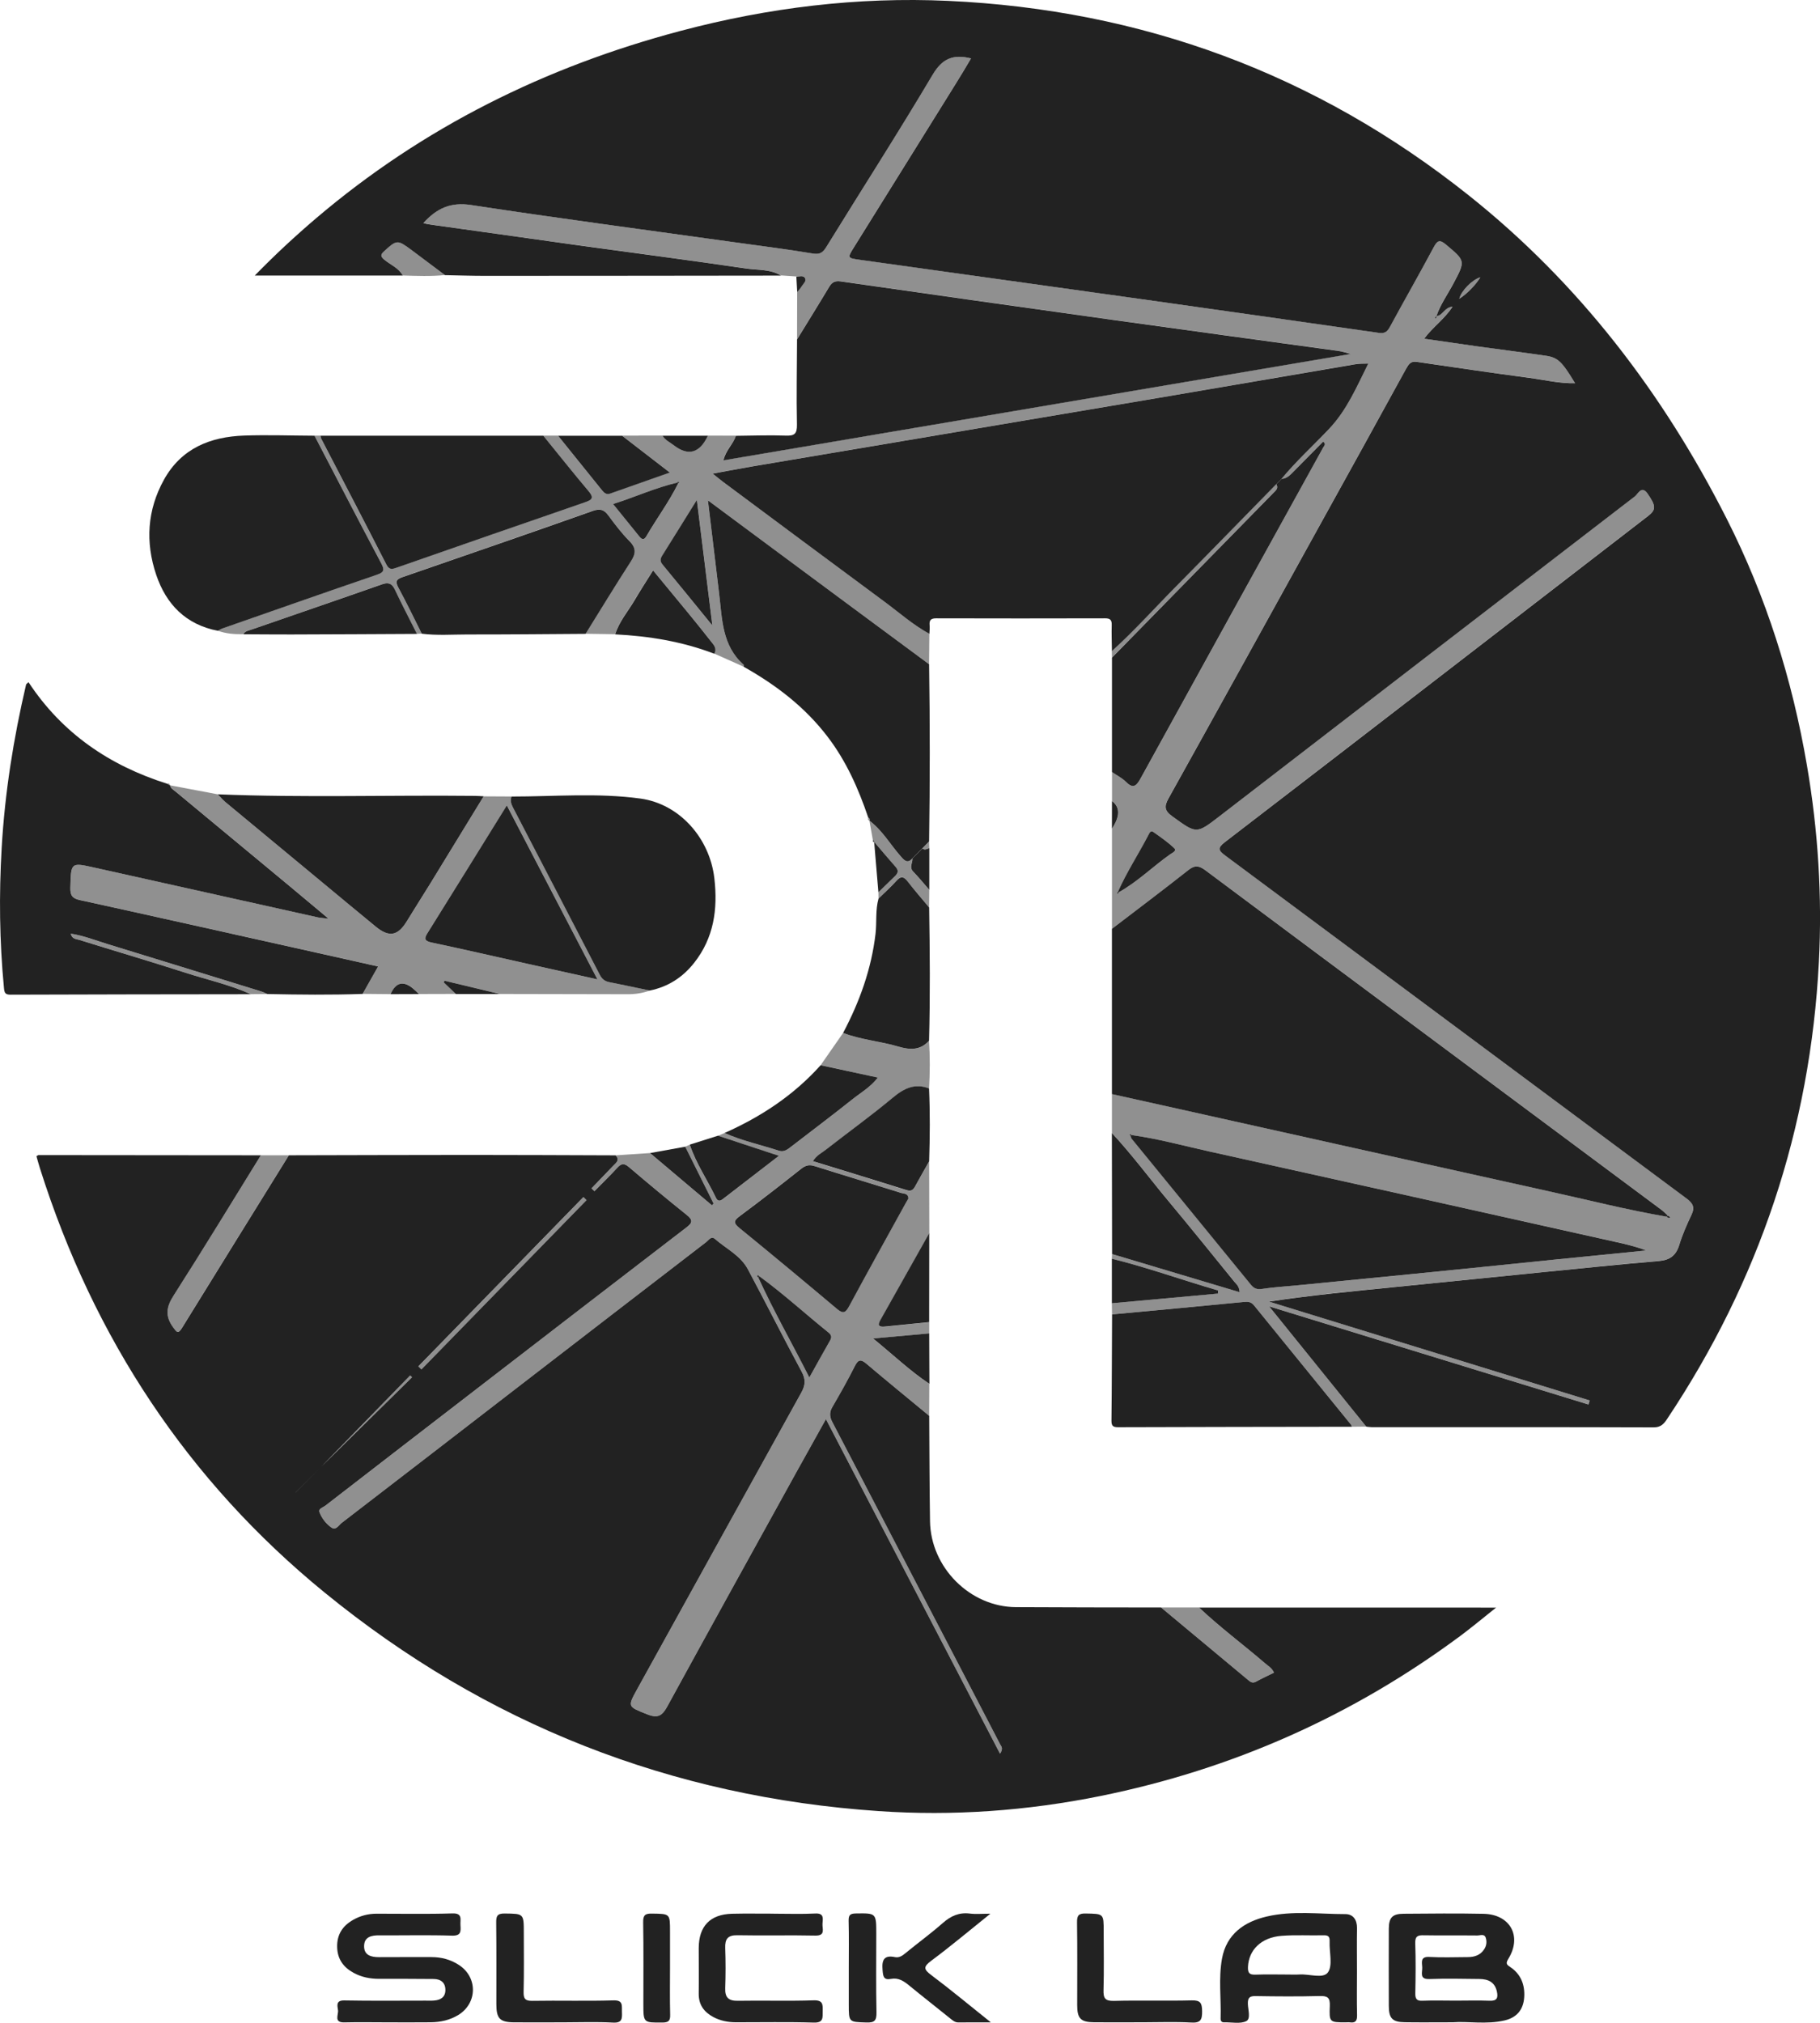 <?xml version="1.0" encoding="UTF-8"?> <svg xmlns="http://www.w3.org/2000/svg" width="36" height="40" viewBox="0 0 36 40" fill="none"><g clip-path="url(#clip0_75_1953)"><path d="M7.967 5.449H5.039C5.447 5.031 5.841 4.667 6.249 4.319C8.369 2.515 10.791 1.319 13.458 0.612C15.196 0.151 16.962 -0.065 18.753 0.017C22.582 0.193 26.028 1.456 29.053 3.864C31.232 5.599 32.892 7.769 34.154 10.257C34.934 11.796 35.45 13.428 35.742 15.137C35.963 16.427 36.045 17.725 35.978 19.026C35.807 22.318 34.796 25.33 32.976 28.059C32.913 28.155 32.85 28.226 32.711 28.225C30.85 28.219 28.991 28.221 27.13 28.221C27.095 28.221 27.06 28.214 27.025 28.211C26.396 27.432 25.767 26.653 25.103 25.832C27.241 26.489 29.331 27.131 31.42 27.773C31.428 27.747 31.436 27.72 31.444 27.693C29.329 27.041 27.214 26.39 25.099 25.738C25.941 25.611 26.773 25.532 27.604 25.449C28.563 25.354 29.521 25.256 30.479 25.16C31.256 25.083 32.033 25.001 32.811 24.936C33.03 24.917 33.152 24.829 33.217 24.615C33.279 24.411 33.367 24.214 33.458 24.021C33.528 23.874 33.486 23.793 33.362 23.701C30.32 21.442 27.281 19.179 24.238 16.92C24.101 16.818 24.074 16.771 24.229 16.652C27.021 14.507 29.809 12.355 32.597 10.205C32.76 10.079 32.759 10.005 32.588 9.76C32.47 9.592 32.4 9.768 32.341 9.814C29.599 11.92 26.861 14.031 24.122 16.141C23.661 16.496 23.668 16.489 23.19 16.144C23.031 16.03 23.025 15.946 23.116 15.783C24.108 14.002 25.093 12.217 26.08 10.432C26.66 9.384 27.24 8.336 27.816 7.286C27.865 7.199 27.906 7.137 28.024 7.155C28.768 7.265 29.512 7.374 30.258 7.473C30.55 7.512 30.84 7.584 31.155 7.578C30.894 7.147 30.816 7.069 30.573 7.034C30.121 6.968 29.667 6.911 29.214 6.848C28.872 6.8 28.53 6.75 28.17 6.698C28.343 6.463 28.571 6.313 28.732 6.064C28.567 6.08 28.54 6.239 28.419 6.25L28.414 6.246C28.494 6.015 28.637 5.817 28.75 5.604C28.989 5.154 28.987 5.16 28.598 4.834C28.471 4.728 28.428 4.762 28.358 4.892C28.075 5.42 27.778 5.939 27.492 6.466C27.44 6.561 27.387 6.599 27.277 6.583C25.697 6.356 24.117 6.132 22.538 5.91C20.693 5.651 18.848 5.395 17.003 5.137C16.76 5.103 16.759 5.101 16.892 4.888C17.562 3.812 18.233 2.736 18.903 1.659C19.007 1.494 19.105 1.326 19.207 1.155C18.85 1.067 18.637 1.159 18.447 1.48C17.767 2.626 17.047 3.747 16.347 4.881C16.28 4.99 16.222 5.037 16.081 5.014C15.568 4.928 15.051 4.864 14.536 4.792C12.796 4.549 11.054 4.319 9.316 4.054C8.915 3.993 8.64 4.118 8.374 4.411C8.423 4.423 8.449 4.431 8.475 4.435C9.492 4.578 10.507 4.721 11.524 4.862C12.603 5.011 13.684 5.151 14.761 5.31C14.992 5.344 15.238 5.319 15.45 5.45C13.501 5.452 11.552 5.455 9.602 5.455C9.335 5.455 9.068 5.446 8.802 5.441C8.581 5.275 8.361 5.109 8.139 4.944C7.86 4.736 7.847 4.74 7.595 4.971C7.518 5.041 7.533 5.077 7.602 5.135C7.726 5.238 7.886 5.297 7.968 5.45L7.967 5.449ZM29.282 5.483C29.118 5.532 28.904 5.75 28.865 5.908C29.015 5.813 29.184 5.641 29.282 5.483Z" fill="#222222"></path><path d="M5.712 22.845C6.909 22.843 8.106 22.838 9.303 22.838C10.261 22.838 11.219 22.843 12.176 22.846C12.269 22.941 12.183 22.996 12.127 23.055C11.986 23.203 11.843 23.351 11.7 23.499C11.719 23.517 11.739 23.536 11.758 23.555C11.909 23.401 12.064 23.251 12.21 23.092C12.287 23.009 12.344 22.995 12.438 23.076C12.816 23.398 13.197 23.715 13.584 24.025C13.711 24.126 13.698 24.18 13.576 24.273C12.277 25.268 10.982 26.268 9.686 27.266C8.603 28.101 7.52 28.935 6.439 29.771C6.391 29.808 6.293 29.832 6.319 29.901C6.364 30.021 6.447 30.128 6.55 30.202C6.645 30.272 6.701 30.158 6.76 30.113C7.956 29.195 9.15 28.272 10.345 27.351C11.551 26.421 12.757 25.492 13.965 24.564C14.016 24.525 14.067 24.433 14.143 24.5C14.365 24.694 14.649 24.827 14.794 25.1C15.153 25.773 15.497 26.455 15.858 27.126C15.94 27.278 15.931 27.392 15.85 27.538C14.767 29.489 13.688 31.442 12.608 33.394C12.407 33.758 12.414 33.745 12.81 33.902C13.012 33.981 13.098 33.928 13.197 33.748C14.045 32.197 14.902 30.651 15.757 29.103C15.944 28.765 16.134 28.426 16.337 28.062C17.494 30.284 18.631 32.468 19.781 34.678C19.851 34.572 19.804 34.533 19.783 34.493C19.504 33.954 19.224 33.417 18.944 32.88C18.117 31.293 17.291 29.705 16.463 28.119C16.408 28.013 16.403 27.927 16.465 27.821C16.619 27.556 16.77 27.289 16.908 27.015C16.974 26.883 17.026 26.872 17.137 26.966C17.548 27.314 17.965 27.654 18.38 27.997C18.385 28.692 18.385 29.386 18.396 30.081C18.41 30.997 19.187 31.774 20.093 31.78C21.051 31.786 22.008 31.785 22.967 31.787C23.537 32.262 24.108 32.737 24.678 33.212C24.729 33.255 24.772 33.294 24.845 33.253C24.961 33.19 25.081 33.134 25.2 33.075C25.157 32.982 25.087 32.945 25.03 32.896C24.596 32.523 24.135 32.182 23.718 31.788C25.663 31.788 27.607 31.788 29.593 31.789C29.345 31.986 29.126 32.169 28.899 32.339C26.752 33.934 24.372 34.987 21.766 35.515C20.317 35.808 18.848 35.914 17.38 35.813C13.288 35.535 9.615 34.099 6.418 31.489C3.715 29.282 1.854 26.463 0.791 23.105C0.765 23.024 0.744 22.943 0.721 22.863C0.741 22.853 0.752 22.841 0.763 22.841C2.229 22.842 3.694 22.843 5.16 22.845C4.587 23.77 4.021 24.701 3.435 25.617C3.288 25.845 3.264 26.024 3.423 26.244C3.495 26.343 3.521 26.387 3.601 26.257C4.303 25.119 5.009 23.982 5.713 22.846L5.712 22.845ZM8.275 27.019C8.296 27.039 8.316 27.059 8.336 27.079C9.424 25.963 10.512 24.847 11.601 23.732C11.58 23.712 11.56 23.691 11.54 23.671L8.275 27.019ZM8.15 27.234C8.138 27.222 8.126 27.209 8.114 27.198C7.36 27.971 6.606 28.745 5.852 29.518C5.849 29.514 5.845 29.51 5.842 29.507C6.612 28.749 7.381 27.991 8.151 27.234H8.15Z" fill="#222222"></path><path d="M15.45 5.448C15.237 5.318 14.992 5.342 14.761 5.309C13.683 5.15 12.602 5.009 11.523 4.86C10.507 4.72 9.49 4.577 8.475 4.434C8.448 4.43 8.423 4.421 8.373 4.409C8.64 4.116 8.915 3.991 9.316 4.053C11.053 4.317 12.795 4.548 14.536 4.791C15.051 4.863 15.567 4.927 16.08 5.012C16.222 5.036 16.28 4.988 16.347 4.879C17.048 3.746 17.767 2.625 18.446 1.479C18.637 1.157 18.849 1.065 19.207 1.154C19.105 1.324 19.006 1.492 18.903 1.658C18.233 2.734 17.562 3.81 16.891 4.887C16.759 5.1 16.759 5.102 17.003 5.135C18.848 5.393 20.693 5.65 22.537 5.909C24.118 6.131 25.697 6.355 27.276 6.581C27.386 6.597 27.439 6.559 27.491 6.464C27.777 5.938 28.074 5.418 28.358 4.891C28.427 4.761 28.47 4.727 28.597 4.833C28.986 5.158 28.989 5.152 28.749 5.603C28.636 5.815 28.493 6.012 28.414 6.244C28.403 6.257 28.392 6.271 28.381 6.284C28.389 6.289 28.396 6.294 28.403 6.3L28.418 6.248C28.54 6.238 28.567 6.078 28.731 6.063C28.571 6.312 28.342 6.461 28.17 6.697C28.529 6.748 28.871 6.799 29.214 6.846C29.667 6.91 30.12 6.967 30.573 7.033C30.816 7.068 30.893 7.145 31.155 7.577C30.84 7.582 30.549 7.51 30.257 7.471C29.512 7.373 28.767 7.264 28.023 7.153C27.905 7.136 27.864 7.197 27.816 7.285C27.238 8.335 26.659 9.383 26.079 10.431C25.093 12.215 24.107 14.001 23.115 15.782C23.024 15.944 23.031 16.029 23.189 16.143C23.667 16.487 23.661 16.495 24.122 16.14C26.86 14.029 29.598 11.919 32.34 9.813C32.4 9.768 32.469 9.59 32.587 9.759C32.759 10.004 32.76 10.077 32.596 10.203C29.808 12.353 27.02 14.505 24.229 16.651C24.074 16.77 24.1 16.816 24.238 16.918C27.28 19.177 30.319 21.44 33.362 23.699C33.485 23.791 33.527 23.872 33.458 24.019C33.367 24.212 33.279 24.41 33.217 24.613C33.151 24.828 33.03 24.916 32.81 24.934C32.032 24.999 31.256 25.081 30.479 25.159C29.52 25.254 28.562 25.352 27.603 25.448C26.772 25.529 25.941 25.609 25.099 25.736C27.213 26.388 29.328 27.04 31.443 27.692C31.435 27.719 31.427 27.745 31.419 27.772C29.329 27.13 27.24 26.487 25.102 25.831C25.766 26.652 26.396 27.431 27.025 28.21C26.93 28.211 26.834 28.212 26.738 28.213C26.733 28.2 26.732 28.183 26.724 28.173C26.083 27.384 25.441 26.597 24.801 25.809C24.744 25.738 24.683 25.738 24.598 25.746C23.731 25.831 22.864 25.91 21.996 25.99C21.995 25.917 21.994 25.844 21.993 25.771C22.692 25.707 23.392 25.643 24.091 25.579C24.091 25.558 24.092 25.538 24.092 25.516C23.39 25.313 22.703 25.065 21.992 24.89C21.994 24.859 21.995 24.828 21.997 24.797C22.833 25.047 23.668 25.296 24.521 25.551C24.512 25.436 24.457 25.394 24.42 25.347C23.981 24.807 23.541 24.266 23.097 23.73C22.73 23.287 22.385 22.825 21.994 22.404C21.994 22.148 21.994 21.891 21.994 21.634C22.317 21.706 22.639 21.777 22.962 21.849C25.514 22.417 28.066 22.988 30.619 23.552C31.401 23.724 32.178 23.923 32.968 24.058C32.99 24.081 33.014 24.091 33.041 24.065C33.024 24.055 33.006 24.045 32.989 24.035C32.948 23.997 32.909 23.955 32.864 23.922C29.855 21.683 26.845 19.447 23.838 17.205C23.715 17.113 23.634 17.105 23.51 17.203C23.01 17.596 22.501 17.979 21.995 18.366C21.995 17.706 21.995 17.046 21.995 16.386C22.157 16.141 22.158 15.96 21.996 15.841C21.996 15.649 21.996 15.458 21.996 15.266C22.089 15.33 22.193 15.382 22.271 15.46C22.412 15.602 22.479 15.544 22.561 15.395C23.763 13.211 24.969 11.03 26.174 8.846C26.191 8.817 26.238 8.781 26.172 8.733C25.98 8.928 25.786 9.124 25.592 9.32C25.522 9.391 25.455 9.466 25.346 9.471C25.64 9.116 25.98 8.807 26.295 8.474C26.644 8.104 26.84 7.639 27.064 7.192C27.069 7.184 27.075 7.177 27.08 7.17C27.073 7.175 27.067 7.182 27.06 7.188C26.976 7.192 26.891 7.186 26.809 7.2C25.5 7.423 24.192 7.651 22.884 7.872C20.224 8.322 17.564 8.768 14.904 9.218C14.648 9.261 14.392 9.311 14.097 9.365C14.191 9.44 14.245 9.486 14.3 9.527C15.363 10.316 16.424 11.107 17.488 11.892C17.783 12.11 18.059 12.355 18.383 12.532C18.381 12.733 18.379 12.934 18.377 13.134C17.353 12.377 16.329 11.619 15.306 10.861C14.88 10.545 14.455 10.229 14.003 9.893C14.08 10.532 14.151 11.132 14.224 11.732C14.285 12.238 14.28 12.767 14.708 13.142C14.715 13.148 14.71 13.169 14.71 13.183C14.516 13.096 14.321 13.01 14.127 12.924C14.187 12.819 14.116 12.748 14.061 12.678C13.908 12.483 13.752 12.29 13.595 12.098C13.373 11.827 13.15 11.558 12.917 11.276C12.786 11.487 12.665 11.671 12.554 11.86C12.422 12.086 12.247 12.286 12.167 12.541C11.972 12.538 11.777 12.535 11.582 12.532C11.879 12.056 12.171 11.576 12.474 11.104C12.573 10.951 12.591 10.838 12.45 10.697C12.296 10.543 12.161 10.366 12.031 10.189C11.945 10.072 11.864 10.052 11.727 10.1C10.474 10.541 9.219 10.977 7.963 11.409C7.84 11.452 7.812 11.493 7.879 11.617C8.041 11.916 8.189 12.224 8.342 12.529C8.31 12.531 8.278 12.533 8.246 12.534C8.1 12.242 7.948 11.953 7.808 11.657C7.746 11.525 7.672 11.511 7.54 11.558C6.685 11.859 5.827 12.153 4.971 12.45C4.913 12.47 4.846 12.476 4.812 12.541C4.639 12.543 4.469 12.532 4.306 12.471C4.337 12.455 4.366 12.436 4.398 12.425C5.415 12.07 6.43 11.712 7.449 11.365C7.599 11.314 7.609 11.268 7.537 11.132C7.093 10.295 6.659 9.454 6.221 8.614C6.259 8.614 6.297 8.614 6.336 8.614C6.342 8.635 6.344 8.657 6.354 8.676C6.783 9.504 7.216 10.33 7.641 11.162C7.698 11.273 7.76 11.253 7.843 11.224C9.086 10.791 10.328 10.357 11.573 9.93C11.727 9.876 11.744 9.832 11.635 9.703C11.332 9.346 11.041 8.978 10.745 8.614C10.842 8.614 10.939 8.614 11.036 8.614C11.326 8.974 11.616 9.332 11.905 9.692C11.947 9.745 11.992 9.784 12.066 9.757C12.449 9.622 12.832 9.487 13.247 9.341C12.914 9.084 12.609 8.849 12.304 8.614C12.57 8.614 12.836 8.614 13.103 8.613C13.157 8.703 13.25 8.743 13.327 8.803C13.613 9.023 13.838 8.959 14.001 8.614C14.185 8.614 14.37 8.615 14.555 8.615C14.503 8.781 14.353 8.897 14.309 9.101C18.45 8.399 22.566 7.701 26.718 6.997C26.618 6.971 26.552 6.948 26.485 6.939C24.988 6.732 23.489 6.529 21.993 6.321C20.203 6.071 18.414 5.817 16.625 5.562C16.519 5.547 16.457 5.576 16.401 5.669C16.194 6.018 15.979 6.363 15.766 6.708C15.767 6.396 15.768 6.084 15.768 5.772C15.798 5.735 15.833 5.7 15.857 5.659C15.888 5.608 15.957 5.556 15.922 5.495C15.889 5.436 15.811 5.466 15.751 5.467C15.65 5.46 15.549 5.454 15.448 5.446L15.45 5.448ZM22.126 17.647C22.497 17.439 22.801 17.138 23.146 16.894C23.185 16.866 23.282 16.826 23.23 16.776C23.104 16.653 22.956 16.553 22.812 16.451C22.763 16.415 22.738 16.472 22.719 16.507C22.523 16.886 22.287 17.243 22.114 17.635C22.106 17.643 22.091 17.657 22.091 17.658C22.111 17.681 22.119 17.663 22.126 17.646V17.647ZM13.396 9.545C12.967 9.643 12.566 9.827 12.128 9.967C12.314 10.196 12.479 10.4 12.644 10.604C12.692 10.663 12.734 10.693 12.786 10.604C12.99 10.254 13.233 9.927 13.414 9.562C13.421 9.554 13.437 9.54 13.436 9.538C13.419 9.515 13.407 9.528 13.397 9.545L13.396 9.545ZM22.377 22.445C22.368 22.427 22.358 22.414 22.341 22.436C22.34 22.438 22.355 22.451 22.363 22.458C22.37 22.478 22.373 22.502 22.385 22.517C23.172 23.481 23.96 24.443 24.747 25.407C24.807 25.481 24.869 25.501 24.966 25.486C25.188 25.453 25.414 25.441 25.637 25.418C26.414 25.343 27.191 25.268 27.967 25.19C28.911 25.095 29.855 24.998 30.799 24.903C31.387 24.843 31.976 24.785 32.564 24.727C32.367 24.651 32.17 24.604 31.973 24.56C29.29 23.962 26.608 23.363 23.924 22.77C23.41 22.656 22.901 22.515 22.377 22.445H22.377ZM14.092 12.37C13.986 11.516 13.889 10.727 13.785 9.886C13.542 10.275 13.331 10.612 13.123 10.949C13.083 11.014 13.033 11.076 13.102 11.16C13.42 11.546 13.736 11.934 14.092 12.37H14.092ZM26.239 8.689L26.245 8.676H26.234L26.239 8.689Z" fill="#414141" fill-opacity="0.58"></path><path d="M18.384 12.534C18.06 12.357 17.784 12.112 17.489 11.894C16.424 11.107 15.363 10.318 14.301 9.528C14.245 9.486 14.192 9.441 14.098 9.366C14.393 9.312 14.648 9.262 14.905 9.219C17.565 8.77 20.224 8.323 22.884 7.873C24.193 7.652 25.501 7.424 26.81 7.202C26.892 7.188 26.977 7.192 27.061 7.189L27.064 7.192C26.84 7.64 26.645 8.104 26.295 8.475C25.98 8.808 25.64 9.117 25.347 9.471C25.314 9.505 25.28 9.54 25.245 9.575C24.59 10.243 23.938 10.914 23.28 11.579C22.852 12.011 22.446 12.466 21.994 12.875C21.992 12.703 21.985 12.531 21.99 12.36C21.994 12.254 21.954 12.226 21.855 12.227C20.743 12.23 19.63 12.23 18.517 12.227C18.412 12.227 18.379 12.264 18.388 12.363C18.393 12.42 18.386 12.477 18.384 12.535L18.384 12.534Z" fill="#222222"></path><path d="M21.994 18.367C22.5 17.98 23.009 17.597 23.509 17.203C23.633 17.106 23.714 17.114 23.838 17.206C26.844 19.448 29.855 21.684 32.863 23.923C32.908 23.956 32.947 23.998 32.988 24.035C32.981 24.044 32.974 24.051 32.968 24.059C32.178 23.924 31.4 23.725 30.618 23.553C28.065 22.989 25.514 22.418 22.962 21.85C22.639 21.778 22.317 21.706 21.994 21.635C21.994 20.546 21.994 19.456 21.994 18.367Z" fill="#222222"></path><path d="M7.172 19.654C6.544 19.676 5.916 19.669 5.287 19.656C5.25 19.64 5.213 19.619 5.173 19.607C4.159 19.294 3.144 18.98 2.129 18.669C1.891 18.596 1.658 18.503 1.399 18.462C1.426 18.573 1.507 18.567 1.569 18.586C2.267 18.803 2.969 19.01 3.665 19.234C4.098 19.374 4.545 19.471 4.963 19.66C3.377 19.662 1.793 19.663 0.207 19.669C0.099 19.669 0.087 19.628 0.078 19.533C-0.01 18.613 -0.021 17.691 0.033 16.767C0.096 15.674 0.267 14.6 0.516 13.537C0.518 13.527 0.533 13.52 0.564 13.49C1.23 14.502 2.168 15.137 3.298 15.495C3.321 15.508 3.343 15.52 3.365 15.531L3.364 15.53C3.378 15.593 3.433 15.619 3.475 15.654C4.222 16.274 4.969 16.893 5.716 17.512C5.962 17.717 6.207 17.922 6.499 18.166C6.386 18.153 6.337 18.151 6.29 18.141C4.815 17.813 3.341 17.485 1.866 17.156C1.399 17.052 1.405 17.052 1.392 17.554C1.388 17.704 1.43 17.765 1.575 17.797C3.147 18.142 4.717 18.494 6.287 18.844C6.681 18.932 7.074 19.021 7.479 19.111C7.367 19.309 7.269 19.482 7.172 19.655L7.172 19.654Z" fill="#222222"></path><path d="M18.38 27.997C17.965 27.654 17.547 27.314 17.137 26.966C17.026 26.872 16.974 26.883 16.908 27.015C16.77 27.289 16.619 27.556 16.465 27.821C16.402 27.926 16.408 28.012 16.463 28.118C17.291 29.704 18.117 31.292 18.944 32.88C19.224 33.417 19.504 33.954 19.783 34.492C19.804 34.533 19.851 34.572 19.781 34.678C18.631 32.468 17.494 30.283 16.337 28.062C16.134 28.427 15.945 28.764 15.757 29.103C14.902 30.65 14.045 32.197 13.197 33.748C13.098 33.928 13.013 33.981 12.81 33.901C12.414 33.745 12.407 33.759 12.608 33.394C13.688 31.441 14.766 29.488 15.85 27.538C15.931 27.392 15.94 27.278 15.858 27.126C15.497 26.454 15.153 25.773 14.794 25.1C14.648 24.826 14.365 24.694 14.143 24.5C14.067 24.433 14.016 24.524 13.965 24.564C12.757 25.492 11.551 26.421 10.345 27.351C9.15 28.272 7.956 29.195 6.76 30.113C6.701 30.158 6.645 30.271 6.55 30.202C6.447 30.127 6.363 30.02 6.319 29.901C6.293 29.832 6.391 29.807 6.439 29.771C7.521 28.935 8.604 28.101 9.686 27.266C10.982 26.267 12.277 25.268 13.576 24.273C13.698 24.179 13.711 24.126 13.584 24.025C13.197 23.715 12.816 23.397 12.438 23.075C12.345 22.995 12.288 23.009 12.21 23.092C12.064 23.25 11.909 23.401 11.758 23.555C11.739 23.536 11.719 23.517 11.7 23.499C11.842 23.351 11.986 23.204 12.127 23.055C12.183 22.996 12.268 22.942 12.176 22.846C12.403 22.831 12.63 22.816 12.857 22.801C13.265 23.146 13.674 23.491 14.082 23.835C14.092 23.823 14.103 23.81 14.113 23.798C13.927 23.424 13.74 23.05 13.553 22.675C13.583 22.662 13.613 22.649 13.643 22.636C13.769 23.01 13.992 23.334 14.16 23.687C14.194 23.756 14.239 23.758 14.296 23.714C14.658 23.434 15.021 23.154 15.406 22.856C14.985 22.717 14.595 22.588 14.204 22.459C14.247 22.441 14.29 22.422 14.333 22.404C14.68 22.559 15.051 22.637 15.409 22.755C15.511 22.788 15.583 22.725 15.657 22.669C16.06 22.358 16.466 22.053 16.864 21.735C17.025 21.606 17.212 21.504 17.365 21.308C16.968 21.222 16.601 21.142 16.233 21.063C16.381 20.851 16.529 20.638 16.677 20.425C17.03 20.562 17.409 20.589 17.769 20.695C17.996 20.762 18.202 20.776 18.376 20.581C18.397 20.895 18.395 21.21 18.377 21.525C18.094 21.415 17.88 21.523 17.656 21.71C17.227 22.068 16.773 22.394 16.333 22.738C16.249 22.804 16.145 22.851 16.081 22.964C16.709 23.157 17.321 23.343 17.931 23.536C18.018 23.563 18.059 23.54 18.098 23.467C18.189 23.298 18.285 23.133 18.379 22.966C18.38 23.439 18.381 23.913 18.382 24.386C18.059 24.961 17.736 25.535 17.412 26.109C17.344 26.228 17.407 26.244 17.503 26.234C17.796 26.206 18.087 26.176 18.38 26.146C18.38 26.22 18.38 26.294 18.38 26.368C18.027 26.399 17.675 26.431 17.269 26.468C17.669 26.793 18 27.111 18.382 27.365C18.381 27.577 18.38 27.788 18.379 28L18.38 27.997ZM15.021 25.237C15.011 25.228 14.995 25.21 14.992 25.212C14.966 25.23 14.982 25.245 14.999 25.26C15.302 25.926 15.666 26.559 16.009 27.238C16.154 26.977 16.284 26.742 16.418 26.508C16.458 26.439 16.447 26.395 16.385 26.346C15.928 25.979 15.495 25.583 15.021 25.238L15.021 25.237ZM17.968 23.696C17.961 23.593 17.878 23.604 17.826 23.588C17.256 23.41 16.683 23.238 16.113 23.057C16.007 23.023 15.935 23.04 15.847 23.109C15.448 23.426 15.046 23.739 14.636 24.042C14.511 24.135 14.502 24.18 14.627 24.282C15.274 24.81 15.917 25.343 16.556 25.882C16.683 25.989 16.729 25.949 16.798 25.822C17.163 25.146 17.537 24.473 17.908 23.8C17.929 23.763 17.95 23.726 17.968 23.695L17.968 23.696Z" fill="#414141" fill-opacity="0.58"></path><path d="M15.767 6.71C15.979 6.364 16.194 6.02 16.402 5.671C16.457 5.578 16.521 5.549 16.626 5.564C18.415 5.819 20.204 6.074 21.994 6.323C23.491 6.532 24.989 6.735 26.486 6.941C26.553 6.95 26.619 6.974 26.719 6.999C22.567 7.703 18.45 8.401 14.31 9.103C14.355 8.9 14.504 8.783 14.555 8.618C14.884 8.615 15.213 8.602 15.542 8.614C15.712 8.62 15.767 8.582 15.764 8.397C15.752 7.835 15.764 7.273 15.766 6.71H15.767Z" fill="#222222"></path><path d="M14.71 13.184C14.71 13.17 14.715 13.149 14.708 13.143C14.28 12.767 14.285 12.238 14.224 11.733C14.151 11.133 14.079 10.533 14.003 9.894C14.456 10.23 14.88 10.546 15.306 10.861C16.329 11.62 17.354 12.377 18.378 13.135C18.395 14.303 18.395 15.471 18.378 16.639C18.333 16.685 18.288 16.731 18.244 16.777C18.179 16.843 18.113 16.908 18.048 16.974C17.948 17.087 17.886 17.013 17.815 16.932C17.609 16.698 17.452 16.418 17.197 16.228V16.227C17.213 16.198 17.197 16.181 17.174 16.167C16.98 15.595 16.739 15.05 16.369 14.567C15.918 13.976 15.346 13.543 14.711 13.185L14.71 13.184Z" fill="#222222"></path><path d="M6.222 8.617C6.66 9.456 7.094 10.298 7.538 11.134C7.611 11.271 7.6 11.316 7.45 11.367C6.431 11.715 5.416 12.072 4.4 12.427C4.367 12.439 4.338 12.458 4.307 12.473C3.682 12.352 3.288 11.956 3.089 11.364C2.873 10.723 2.911 10.085 3.243 9.486C3.59 8.861 4.164 8.637 4.829 8.613C5.293 8.597 5.758 8.614 6.222 8.616V8.617Z" fill="#222222"></path><path d="M7.173 19.653C7.271 19.48 7.367 19.308 7.479 19.11C7.074 19.019 6.681 18.931 6.288 18.843C4.717 18.493 3.147 18.141 1.575 17.796C1.429 17.764 1.389 17.703 1.393 17.553C1.406 17.051 1.4 17.051 1.867 17.155C3.342 17.483 4.816 17.812 6.291 18.14C6.337 18.15 6.387 18.152 6.5 18.165C6.208 17.921 5.963 17.716 5.716 17.511C4.97 16.892 4.223 16.273 3.476 15.653C3.433 15.617 3.379 15.592 3.364 15.529C3.678 15.589 3.992 15.648 4.307 15.707C4.356 15.758 4.401 15.813 4.455 15.858C5.075 16.373 5.696 16.887 6.317 17.401C6.687 17.707 7.056 18.015 7.428 18.321C7.696 18.541 7.869 18.509 8.048 18.216C8.2 17.967 8.358 17.722 8.51 17.474C8.863 16.899 9.215 16.323 9.567 15.747C9.752 15.748 9.935 15.749 10.12 15.75C10.087 15.831 10.112 15.901 10.151 15.973C10.723 17.072 11.294 18.171 11.862 19.272C11.906 19.355 11.96 19.402 12.05 19.42C12.319 19.472 12.587 19.531 12.854 19.586C12.709 19.641 12.558 19.661 12.403 19.66C11.566 19.658 10.729 19.656 9.891 19.655C9.526 19.567 9.159 19.48 8.793 19.393C8.789 19.404 8.785 19.416 8.78 19.427C8.86 19.503 8.939 19.579 9.018 19.654C8.776 19.654 8.533 19.655 8.291 19.656C8.25 19.618 8.21 19.578 8.167 19.543C7.977 19.385 7.83 19.423 7.726 19.658C7.542 19.656 7.358 19.654 7.174 19.653L7.173 19.653ZM11.817 19.366C11.213 18.206 10.628 17.081 10.026 15.926C9.484 16.798 8.97 17.627 8.454 18.454C8.386 18.564 8.401 18.608 8.534 18.637C9.166 18.771 9.796 18.916 10.427 19.057C10.877 19.157 11.328 19.257 11.817 19.366H11.817Z" fill="#414141" fill-opacity="0.58"></path><path d="M12.854 19.587C12.586 19.532 12.318 19.473 12.05 19.421C11.959 19.403 11.905 19.356 11.862 19.273C11.293 18.172 10.722 17.073 10.15 15.974C10.112 15.902 10.087 15.832 10.119 15.751C10.969 15.751 11.823 15.675 12.668 15.791C13.445 15.898 14.039 16.577 14.13 17.367C14.201 17.979 14.12 18.546 13.73 19.04C13.503 19.328 13.212 19.514 12.854 19.587Z" fill="#222222"></path><path d="M10.747 8.616C11.043 8.979 11.334 9.347 11.637 9.705C11.745 9.833 11.729 9.879 11.575 9.931C10.33 10.359 9.087 10.793 7.844 11.226C7.761 11.255 7.699 11.275 7.642 11.163C7.218 10.332 6.785 9.505 6.355 8.677C6.346 8.659 6.344 8.636 6.338 8.616C7.808 8.616 9.277 8.616 10.748 8.616H10.747Z" fill="#222222"></path><path d="M21.997 25.991C22.864 25.91 23.731 25.831 24.598 25.746C24.683 25.738 24.744 25.739 24.802 25.81C25.442 26.599 26.084 27.386 26.724 28.173C26.733 28.183 26.734 28.199 26.739 28.213C25.199 28.215 23.658 28.217 22.118 28.222C22.02 28.222 21.984 28.2 21.985 28.093C21.993 27.393 21.993 26.692 21.997 25.991V25.991Z" fill="#222222"></path><path d="M8.343 12.531C8.19 12.226 8.042 11.919 7.88 11.619C7.813 11.495 7.841 11.454 7.964 11.411C9.22 10.979 10.475 10.544 11.728 10.102C11.865 10.054 11.946 10.074 12.032 10.191C12.162 10.368 12.297 10.545 12.451 10.7C12.592 10.841 12.575 10.953 12.475 11.107C12.171 11.578 11.88 12.057 11.583 12.534C10.804 12.539 10.026 12.547 9.247 12.546C8.946 12.546 8.644 12.569 8.343 12.531Z" fill="#222222"></path><path d="M9.567 15.746C9.215 16.322 8.863 16.898 8.51 17.473C8.357 17.721 8.2 17.966 8.048 18.215C7.869 18.509 7.696 18.541 7.428 18.32C7.056 18.015 6.687 17.707 6.316 17.4C5.696 16.886 5.074 16.372 4.454 15.857C4.401 15.812 4.356 15.757 4.307 15.707C6.004 15.776 7.702 15.72 9.4 15.738C9.455 15.739 9.511 15.743 9.568 15.746H9.567Z" fill="#222222"></path><path d="M25.245 9.575C25.279 9.54 25.313 9.505 25.347 9.47C25.455 9.466 25.522 9.391 25.592 9.32C25.785 9.123 25.979 8.928 26.172 8.733C26.238 8.781 26.19 8.817 26.174 8.847C24.969 11.029 23.762 13.211 22.56 15.395C22.478 15.544 22.412 15.602 22.271 15.46C22.192 15.382 22.088 15.33 21.995 15.266C21.995 14.512 21.995 13.758 21.995 13.004C23.062 11.916 24.128 10.829 25.194 9.74C25.236 9.698 25.293 9.651 25.245 9.575V9.575Z" fill="#222222"></path><path d="M28.735 39.989C28.374 39.989 28.078 39.993 27.782 39.988C27.541 39.984 27.471 39.91 27.471 39.664C27.47 39.157 27.469 38.648 27.471 38.14C27.472 37.919 27.542 37.844 27.762 37.843C28.289 37.839 28.818 37.833 29.345 37.844C29.87 37.855 30.109 38.284 29.839 38.728C29.78 38.825 29.796 38.845 29.875 38.898C30.064 39.025 30.153 39.211 30.151 39.444C30.149 39.713 30.025 39.89 29.763 39.952C29.402 40.037 29.034 39.965 28.735 39.989H28.735ZM28.79 39.561C29.015 39.561 29.241 39.554 29.466 39.563C29.61 39.569 29.636 39.506 29.609 39.382C29.568 39.191 29.433 39.135 29.266 39.133C28.935 39.129 28.603 39.122 28.273 39.134C28.069 39.142 28.137 39.002 28.132 38.904C28.128 38.806 28.089 38.687 28.271 38.697C28.524 38.711 28.778 38.701 29.032 38.7C29.164 38.7 29.282 38.663 29.359 38.543C29.406 38.472 29.412 38.39 29.388 38.317C29.361 38.234 29.279 38.273 29.222 38.273C28.87 38.269 28.518 38.275 28.166 38.269C28.047 38.266 27.989 38.282 27.994 38.428C28.005 38.757 28.002 39.087 27.995 39.416C27.993 39.526 28.022 39.568 28.136 39.563C28.354 39.554 28.572 39.561 28.791 39.561H28.79Z" fill="#222222"></path><path d="M18.376 20.58C18.202 20.774 17.996 20.762 17.769 20.695C17.409 20.588 17.03 20.562 16.677 20.425C17.002 19.81 17.236 19.165 17.318 18.466C17.345 18.233 17.313 17.996 17.378 17.767C17.498 17.649 17.624 17.537 17.736 17.412C17.822 17.317 17.877 17.334 17.95 17.425C18.088 17.602 18.235 17.772 18.379 17.945C18.393 18.823 18.4 19.701 18.377 20.58H18.376Z" fill="#222222"></path><path d="M26.841 38.987C26.841 39.273 26.836 39.56 26.843 39.846C26.846 39.959 26.812 40.006 26.701 39.99C26.673 39.986 26.645 39.99 26.616 39.99C26.301 39.99 26.29 39.99 26.304 39.666C26.311 39.499 26.257 39.466 26.105 39.47C25.682 39.481 25.259 39.478 24.837 39.471C24.718 39.469 24.68 39.502 24.683 39.625C24.687 39.742 24.744 39.921 24.652 39.966C24.532 40.025 24.364 39.986 24.217 39.99C24.163 39.992 24.142 39.963 24.144 39.912C24.156 39.519 24.101 39.122 24.171 38.733C24.259 38.242 24.616 38 25.055 37.898C25.567 37.778 26.093 37.85 26.613 37.85C26.764 37.85 26.844 37.962 26.842 38.127C26.837 38.414 26.841 38.7 26.841 38.987ZM25.473 39.045C25.55 39.045 25.628 39.049 25.705 39.044C25.899 39.031 26.172 39.133 26.266 39.003C26.365 38.868 26.293 38.606 26.3 38.4C26.303 38.317 26.293 38.267 26.19 38.269C25.909 38.276 25.626 38.258 25.346 38.28C24.944 38.312 24.699 38.561 24.685 38.896C24.68 39.025 24.724 39.051 24.839 39.047C25.05 39.039 25.261 39.045 25.472 39.045H25.473Z" fill="#222222"></path><path d="M7.697 39.99C7.401 39.99 7.105 39.984 6.81 39.991C6.597 39.996 6.698 39.84 6.686 39.751C6.674 39.663 6.638 39.553 6.812 39.557C7.347 39.567 7.882 39.561 8.417 39.561C8.474 39.561 8.53 39.564 8.586 39.559C8.712 39.55 8.809 39.494 8.81 39.353C8.811 39.203 8.717 39.134 8.578 39.133C8.219 39.129 7.86 39.13 7.501 39.13C7.323 39.13 7.152 39.098 6.994 39.011C6.794 38.902 6.675 38.743 6.669 38.502C6.663 38.251 6.779 38.081 6.985 37.964C7.128 37.882 7.284 37.842 7.448 37.842C7.948 37.841 8.448 37.852 8.948 37.836C9.158 37.829 9.1 37.959 9.108 38.068C9.116 38.19 9.122 38.281 8.943 38.276C8.465 38.261 7.986 38.273 7.507 38.27C7.351 38.268 7.205 38.297 7.202 38.481C7.199 38.665 7.343 38.702 7.5 38.701C7.845 38.698 8.19 38.701 8.535 38.7C8.73 38.7 8.912 38.748 9.075 38.854C9.452 39.096 9.446 39.611 9.065 39.845C8.898 39.946 8.713 39.987 8.521 39.989C8.247 39.992 7.972 39.99 7.697 39.99Z" fill="#222222"></path><path d="M21.994 22.406C22.386 22.827 22.729 23.289 23.096 23.731C23.541 24.267 23.98 24.807 24.419 25.349C24.458 25.395 24.513 25.437 24.52 25.552C23.668 25.297 22.832 25.048 21.997 24.798C21.995 24.001 21.994 23.203 21.993 22.406H21.994Z" fill="#222222"></path><path d="M18.379 22.964C18.285 23.131 18.189 23.297 18.098 23.465C18.058 23.537 18.018 23.561 17.931 23.533C17.321 23.341 16.709 23.155 16.081 22.962C16.145 22.849 16.249 22.802 16.333 22.736C16.773 22.392 17.227 22.066 17.656 21.708C17.88 21.521 18.094 21.414 18.377 21.523C18.398 22.003 18.394 22.483 18.379 22.963V22.964Z" fill="#222222"></path><path d="M15.305 37.842C15.579 37.842 15.854 37.852 16.128 37.838C16.309 37.829 16.274 37.945 16.269 38.045C16.264 38.143 16.332 38.279 16.128 38.275C15.615 38.264 15.1 38.278 14.586 38.268C14.398 38.265 14.338 38.339 14.345 38.521C14.354 38.786 14.354 39.051 14.345 39.315C14.338 39.503 14.414 39.567 14.595 39.564C15.095 39.555 15.595 39.572 16.095 39.555C16.283 39.549 16.275 39.642 16.273 39.772C16.271 39.898 16.291 40 16.098 39.995C15.584 39.979 15.07 39.99 14.556 39.989C14.399 39.989 14.248 39.959 14.109 39.885C13.928 39.788 13.819 39.645 13.821 39.425C13.825 39.124 13.821 38.824 13.821 38.523C13.822 38.089 14.046 37.854 14.48 37.843C14.755 37.836 15.029 37.842 15.304 37.841L15.305 37.842Z" fill="#222222"></path><path d="M16.233 21.064C16.601 21.143 16.968 21.222 17.365 21.308C17.211 21.504 17.026 21.606 16.864 21.735C16.466 22.053 16.059 22.358 15.656 22.669C15.583 22.725 15.511 22.788 15.409 22.755C15.05 22.638 14.679 22.559 14.332 22.404C15.052 22.084 15.7 21.658 16.232 21.064H16.233Z" fill="#222222"></path><path d="M11.135 39.99C10.812 39.99 10.489 39.992 10.165 39.99C9.887 39.987 9.818 39.915 9.818 39.631C9.818 39.095 9.821 38.559 9.815 38.023C9.813 37.895 9.831 37.836 9.981 37.838C10.361 37.843 10.361 37.835 10.361 38.228C10.361 38.614 10.367 39 10.357 39.386C10.354 39.524 10.388 39.567 10.529 39.565C11.064 39.556 11.598 39.572 12.132 39.556C12.33 39.549 12.298 39.657 12.302 39.778C12.306 39.908 12.314 40.006 12.125 39.995C11.796 39.977 11.465 39.99 11.134 39.99H11.135Z" fill="#222222"></path><path d="M4.814 12.542C4.847 12.477 4.915 12.471 4.973 12.45C5.829 12.153 6.687 11.86 7.543 11.559C7.673 11.512 7.747 11.526 7.81 11.658C7.95 11.954 8.102 12.244 8.248 12.535C7.42 12.539 6.591 12.544 5.763 12.546C5.446 12.547 5.131 12.543 4.815 12.542H4.814Z" fill="#222222"></path><path d="M22.613 39.989C22.29 39.989 21.966 39.991 21.642 39.989C21.375 39.986 21.307 39.915 21.307 39.647C21.307 39.103 21.312 38.559 21.304 38.016C21.302 37.877 21.335 37.835 21.475 37.838C21.831 37.845 21.831 37.837 21.831 38.189C21.831 38.576 21.839 38.962 21.828 39.348C21.823 39.512 21.857 39.569 22.032 39.566C22.546 39.552 23.06 39.569 23.573 39.556C23.745 39.552 23.776 39.608 23.778 39.768C23.78 39.939 23.749 40.005 23.563 39.994C23.247 39.976 22.93 39.989 22.613 39.989H22.613Z" fill="#222222"></path><path d="M5.712 22.845C5.007 23.982 4.302 25.118 3.6 26.256C3.519 26.387 3.493 26.342 3.422 26.244C3.263 26.024 3.287 25.844 3.433 25.616C4.02 24.7 4.585 23.77 5.159 22.845C5.343 22.845 5.527 22.845 5.712 22.845V22.845Z" fill="#414141" fill-opacity="0.58"></path><path d="M19.597 39.991C19.349 39.991 19.154 39.989 18.959 39.992C18.888 39.993 18.844 39.952 18.794 39.912C18.525 39.695 18.252 39.482 17.984 39.262C17.877 39.174 17.77 39.103 17.625 39.131C17.475 39.16 17.467 39.078 17.457 38.952C17.44 38.753 17.489 38.657 17.701 38.7C17.782 38.717 17.845 38.677 17.908 38.624C18.154 38.422 18.411 38.235 18.65 38.025C18.808 37.886 18.971 37.813 19.182 37.839C19.298 37.854 19.419 37.842 19.59 37.842C19.177 38.173 18.808 38.484 18.422 38.771C18.258 38.893 18.27 38.943 18.425 39.059C18.809 39.347 19.178 39.655 19.598 39.99L19.597 39.991Z" fill="#222222"></path><path d="M12.306 8.617C12.611 8.852 12.916 9.087 13.249 9.344C12.835 9.49 12.451 9.624 12.069 9.76C11.995 9.786 11.95 9.748 11.907 9.694C11.617 9.335 11.328 8.976 11.039 8.617C11.461 8.617 11.884 8.617 12.306 8.617H12.306Z" fill="#222222"></path><path d="M12.168 12.544C12.248 12.288 12.423 12.089 12.555 11.864C12.666 11.674 12.787 11.49 12.918 11.279C13.151 11.561 13.374 11.83 13.596 12.101C13.753 12.293 13.909 12.485 14.062 12.681C14.117 12.751 14.189 12.822 14.128 12.927C13.496 12.685 12.839 12.578 12.168 12.544Z" fill="#222222"></path><path d="M16.789 38.905C16.789 38.598 16.794 38.29 16.786 37.982C16.784 37.87 16.814 37.84 16.926 37.837C17.333 37.831 17.333 37.826 17.333 38.246C17.333 38.761 17.326 39.277 17.337 39.792C17.34 39.952 17.302 39.998 17.141 39.993C16.789 39.982 16.789 39.992 16.789 39.635C16.789 39.392 16.789 39.148 16.789 38.905L16.789 38.905Z" fill="#222222"></path><path d="M14.204 22.458C14.595 22.587 14.986 22.716 15.407 22.855C15.021 23.152 14.659 23.432 14.296 23.712C14.24 23.756 14.194 23.755 14.161 23.685C13.993 23.333 13.769 23.009 13.644 22.634C13.831 22.575 14.017 22.516 14.204 22.457V22.458Z" fill="#222222"></path><path d="M13.253 38.918C13.253 39.226 13.248 39.533 13.256 39.84C13.26 39.966 13.217 39.993 13.101 39.994C12.726 39.996 12.726 40.001 12.726 39.62C12.726 39.084 12.731 38.548 12.722 38.012C12.719 37.867 12.765 37.837 12.897 37.84C13.253 37.845 13.253 37.839 13.253 38.19C13.253 38.433 13.253 38.676 13.253 38.918H13.253Z" fill="#222222"></path><path d="M23.718 31.788C24.135 32.182 24.596 32.523 25.03 32.895C25.087 32.945 25.157 32.981 25.2 33.074C25.081 33.134 24.961 33.19 24.845 33.253C24.772 33.294 24.729 33.254 24.678 33.212C24.108 32.736 23.537 32.261 22.967 31.787C23.217 31.787 23.467 31.787 23.718 31.787L23.718 31.788Z" fill="#414141" fill-opacity="0.58"></path><path d="M21.992 24.89C22.703 25.065 23.39 25.314 24.092 25.517C24.092 25.538 24.091 25.559 24.091 25.58C23.392 25.643 22.692 25.708 21.993 25.771C21.993 25.478 21.993 25.184 21.993 24.89L21.992 24.89Z" fill="#222222"></path><path d="M18.379 26.144C18.087 26.173 17.794 26.203 17.502 26.232C17.406 26.241 17.344 26.226 17.411 26.107C17.735 25.533 18.058 24.958 18.381 24.384C18.381 24.971 18.379 25.557 18.379 26.144Z" fill="#222222"></path><path d="M18.383 27.364C18.001 27.11 17.669 26.792 17.27 26.467C17.676 26.43 18.028 26.399 18.38 26.367C18.381 26.7 18.382 27.032 18.384 27.364H18.383Z" fill="#222222"></path><path d="M13.554 22.675C13.741 23.049 13.927 23.424 14.114 23.798C14.104 23.811 14.094 23.823 14.083 23.835C13.675 23.491 13.267 23.146 12.858 22.801C13.091 22.759 13.322 22.717 13.555 22.675H13.554Z" fill="#222222"></path><path d="M18.378 17.944C18.235 17.771 18.088 17.601 17.949 17.424C17.877 17.333 17.821 17.315 17.735 17.411C17.623 17.536 17.497 17.648 17.377 17.766C17.376 17.725 17.375 17.685 17.375 17.644C17.485 17.536 17.595 17.428 17.706 17.322C17.767 17.263 17.775 17.209 17.715 17.141C17.571 16.978 17.432 16.812 17.291 16.648C17.291 16.648 17.298 16.651 17.297 16.651C17.286 16.637 17.276 16.624 17.265 16.61C17.242 16.483 17.219 16.355 17.197 16.229C17.453 16.418 17.609 16.698 17.815 16.933C17.886 17.013 17.947 17.087 18.047 16.975C18.055 17.061 17.977 17.148 18.062 17.235C18.173 17.35 18.275 17.475 18.381 17.596C18.38 17.712 18.379 17.828 18.378 17.944V17.944Z" fill="#414141" fill-opacity="0.58"></path><path d="M7.966 5.448C7.884 5.295 7.724 5.236 7.601 5.133C7.531 5.075 7.517 5.038 7.594 4.969C7.845 4.738 7.859 4.733 8.138 4.942C8.359 5.107 8.579 5.273 8.8 5.439C8.523 5.468 8.244 5.456 7.966 5.448Z" fill="#414141" fill-opacity="0.58"></path><path d="M25.244 9.574C25.292 9.649 25.235 9.696 25.193 9.739C24.128 10.828 23.061 11.915 21.994 13.002C21.994 12.96 21.993 12.916 21.992 12.873C22.444 12.464 22.85 12.009 23.278 11.576C23.936 10.912 24.589 10.241 25.243 9.573L25.244 9.574Z" fill="#414141" fill-opacity="0.58"></path><path d="M4.962 19.659C4.545 19.47 4.098 19.374 3.665 19.234C2.968 19.01 2.267 18.802 1.569 18.586C1.507 18.567 1.425 18.573 1.399 18.461C1.658 18.503 1.892 18.596 2.129 18.669C3.144 18.98 4.159 19.293 5.173 19.607C5.213 19.619 5.249 19.639 5.287 19.656C5.179 19.657 5.071 19.658 4.962 19.659L4.962 19.659Z" fill="#414141" fill-opacity="0.58"></path><path d="M17.291 16.648C17.432 16.812 17.572 16.979 17.715 17.141C17.776 17.209 17.767 17.263 17.706 17.322C17.595 17.428 17.486 17.537 17.375 17.644C17.347 17.312 17.319 16.98 17.291 16.648Z" fill="#222222"></path><path d="M14.002 8.616C13.84 8.961 13.615 9.025 13.329 8.806C13.252 8.746 13.158 8.705 13.104 8.616C13.404 8.616 13.703 8.616 14.002 8.616V8.616Z" fill="#222222"></path><path d="M18.382 17.596C18.276 17.475 18.174 17.35 18.063 17.235C17.978 17.148 18.056 17.061 18.048 16.975C18.114 16.909 18.179 16.843 18.245 16.778C18.293 16.817 18.337 16.788 18.382 16.77C18.382 17.046 18.382 17.321 18.382 17.596Z" fill="#222222"></path><path d="M9.017 19.655C8.938 19.58 8.859 19.503 8.779 19.428C8.784 19.416 8.788 19.405 8.792 19.393C9.158 19.481 9.525 19.568 9.89 19.656C9.599 19.656 9.308 19.656 9.017 19.656V19.655Z" fill="#222222"></path><path d="M7.725 19.659C7.828 19.425 7.975 19.387 8.166 19.544C8.209 19.58 8.248 19.619 8.289 19.657C8.101 19.658 7.913 19.658 7.725 19.659Z" fill="#222222"></path><path d="M21.995 15.841C22.157 15.96 22.157 16.142 21.994 16.386C21.994 16.204 21.994 16.023 21.995 15.841Z" fill="#222222"></path><path d="M15.752 5.47C15.811 5.468 15.89 5.439 15.923 5.498C15.957 5.558 15.889 5.611 15.857 5.662C15.833 5.703 15.799 5.738 15.769 5.775C15.763 5.674 15.757 5.572 15.752 5.47Z" fill="#222222"></path><path d="M18.381 16.77C18.337 16.788 18.293 16.817 18.245 16.778C18.29 16.732 18.334 16.686 18.378 16.64C18.379 16.683 18.38 16.727 18.381 16.77H18.381Z" fill="#414141" fill-opacity="0.58"></path><path d="M17.267 16.609C17.277 16.623 17.288 16.637 17.299 16.65C17.262 16.658 17.268 16.63 17.267 16.609Z" fill="#222222"></path><path d="M17.174 16.167C17.197 16.181 17.213 16.198 17.197 16.227C17.165 16.217 17.168 16.192 17.174 16.167Z" fill="#414141" fill-opacity="0.58"></path><path d="M3.365 15.53C3.342 15.518 3.32 15.505 3.298 15.493C3.329 15.487 3.355 15.493 3.365 15.53Z" fill="#414141" fill-opacity="0.58"></path><path d="M29.281 5.483C29.183 5.642 29.015 5.813 28.864 5.908C28.903 5.75 29.117 5.531 29.281 5.483Z" fill="#414141" fill-opacity="0.58"></path><path d="M8.276 27.02L11.54 23.672C11.561 23.692 11.581 23.713 11.601 23.733C10.513 24.849 9.425 25.965 8.337 27.08C8.317 27.06 8.297 27.04 8.276 27.02Z" fill="#414141" fill-opacity="0.58"></path><path d="M8.151 27.234C7.381 27.992 6.612 28.75 5.842 29.508C5.846 29.511 5.849 29.515 5.852 29.518C6.606 28.745 7.36 27.971 8.114 27.198C8.126 27.21 8.138 27.222 8.15 27.234H8.151Z" fill="#414141" fill-opacity="0.58"></path><path d="M22.377 22.444C22.9 22.515 23.409 22.656 23.923 22.77C26.607 23.363 29.289 23.963 31.971 24.561C32.169 24.605 32.366 24.652 32.563 24.727C31.974 24.786 31.386 24.844 30.797 24.903C29.854 24.999 28.909 25.096 27.965 25.19C27.189 25.267 26.412 25.343 25.636 25.419C25.412 25.441 25.187 25.453 24.965 25.487C24.867 25.502 24.806 25.481 24.745 25.407C23.959 24.444 23.171 23.481 22.384 22.518C22.371 22.502 22.369 22.479 22.362 22.459L22.375 22.444H22.377Z" fill="#222222"></path><path d="M14.091 12.369C13.735 11.933 13.42 11.544 13.101 11.159C13.032 11.075 13.081 11.014 13.122 10.948C13.331 10.611 13.541 10.275 13.784 9.885C13.888 10.727 13.986 11.516 14.091 12.369H14.091Z" fill="#222222"></path><path d="M13.413 9.562C13.232 9.927 12.989 10.253 12.785 10.604C12.733 10.692 12.692 10.663 12.643 10.604C12.479 10.4 12.313 10.197 12.127 9.967C12.566 9.827 12.966 9.643 13.395 9.544C13.401 9.55 13.407 9.556 13.412 9.561L13.413 9.562Z" fill="#222222"></path><path d="M22.113 17.635C22.286 17.243 22.522 16.886 22.718 16.507C22.736 16.472 22.762 16.415 22.812 16.451C22.956 16.553 23.103 16.653 23.23 16.776C23.281 16.826 23.185 16.866 23.145 16.894C22.8 17.138 22.497 17.44 22.125 17.647L22.113 17.636V17.635Z" fill="#222222"></path><path d="M32.989 24.036C33.006 24.047 33.023 24.056 33.04 24.067C33.013 24.093 32.99 24.082 32.968 24.06C32.974 24.052 32.982 24.044 32.989 24.036H32.989Z" fill="#222222"></path><path d="M28.419 6.248L28.403 6.3C28.396 6.295 28.388 6.29 28.381 6.284C28.392 6.271 28.403 6.258 28.415 6.244L28.419 6.248Z" fill="#222222"></path><path d="M22.364 22.46C22.355 22.452 22.34 22.439 22.341 22.438C22.358 22.415 22.368 22.428 22.378 22.446L22.364 22.46Z" fill="#222222"></path><path d="M27.06 7.189C27.067 7.183 27.074 7.177 27.081 7.171C27.075 7.179 27.07 7.186 27.064 7.193L27.061 7.19L27.06 7.189Z" fill="#222222"></path><path d="M22.127 17.647C22.118 17.665 22.111 17.683 22.091 17.659C22.09 17.659 22.106 17.644 22.114 17.636L22.127 17.647Z" fill="#222222"></path><path d="M26.239 8.69L26.233 8.676L26.245 8.677L26.239 8.69Z" fill="#222222"></path><path d="M13.395 9.545C13.406 9.528 13.418 9.514 13.435 9.538C13.436 9.54 13.42 9.553 13.412 9.562C13.406 9.556 13.401 9.551 13.395 9.545Z" fill="#222222"></path><path d="M17.969 23.697C17.951 23.728 17.93 23.765 17.909 23.802C17.538 24.475 17.164 25.147 16.799 25.824C16.73 25.951 16.684 25.991 16.557 25.884C15.918 25.346 15.275 24.812 14.628 24.284C14.503 24.182 14.512 24.136 14.637 24.044C15.047 23.741 15.449 23.427 15.848 23.111C15.936 23.042 16.008 23.025 16.114 23.059C16.684 23.239 17.257 23.411 17.827 23.59C17.879 23.606 17.963 23.594 17.969 23.698L17.969 23.697Z" fill="#222222"></path><path d="M15.022 25.238C15.495 25.583 15.929 25.98 16.385 26.347C16.447 26.396 16.458 26.44 16.418 26.509C16.284 26.742 16.155 26.978 16.009 27.239C15.666 26.56 15.303 25.927 14.999 25.261C15.006 25.253 15.014 25.245 15.022 25.238Z" fill="#222222"></path><path d="M14.998 25.261C14.982 25.247 14.965 25.231 14.992 25.213C14.995 25.212 15.011 25.23 15.021 25.238C15.014 25.246 15.007 25.254 14.998 25.261Z" fill="#222222"></path><path d="M11.816 19.366C11.328 19.257 10.878 19.157 10.427 19.057C9.796 18.916 9.166 18.771 8.534 18.637C8.401 18.608 8.385 18.564 8.454 18.454C8.97 17.627 9.484 16.798 10.025 15.926C10.627 17.082 11.213 18.206 11.817 19.366H11.816Z" fill="#222222"></path></g><defs><clipPath id="clip0_75_1953"><rect width="36" height="40" fill="white"></rect></clipPath></defs></svg> 